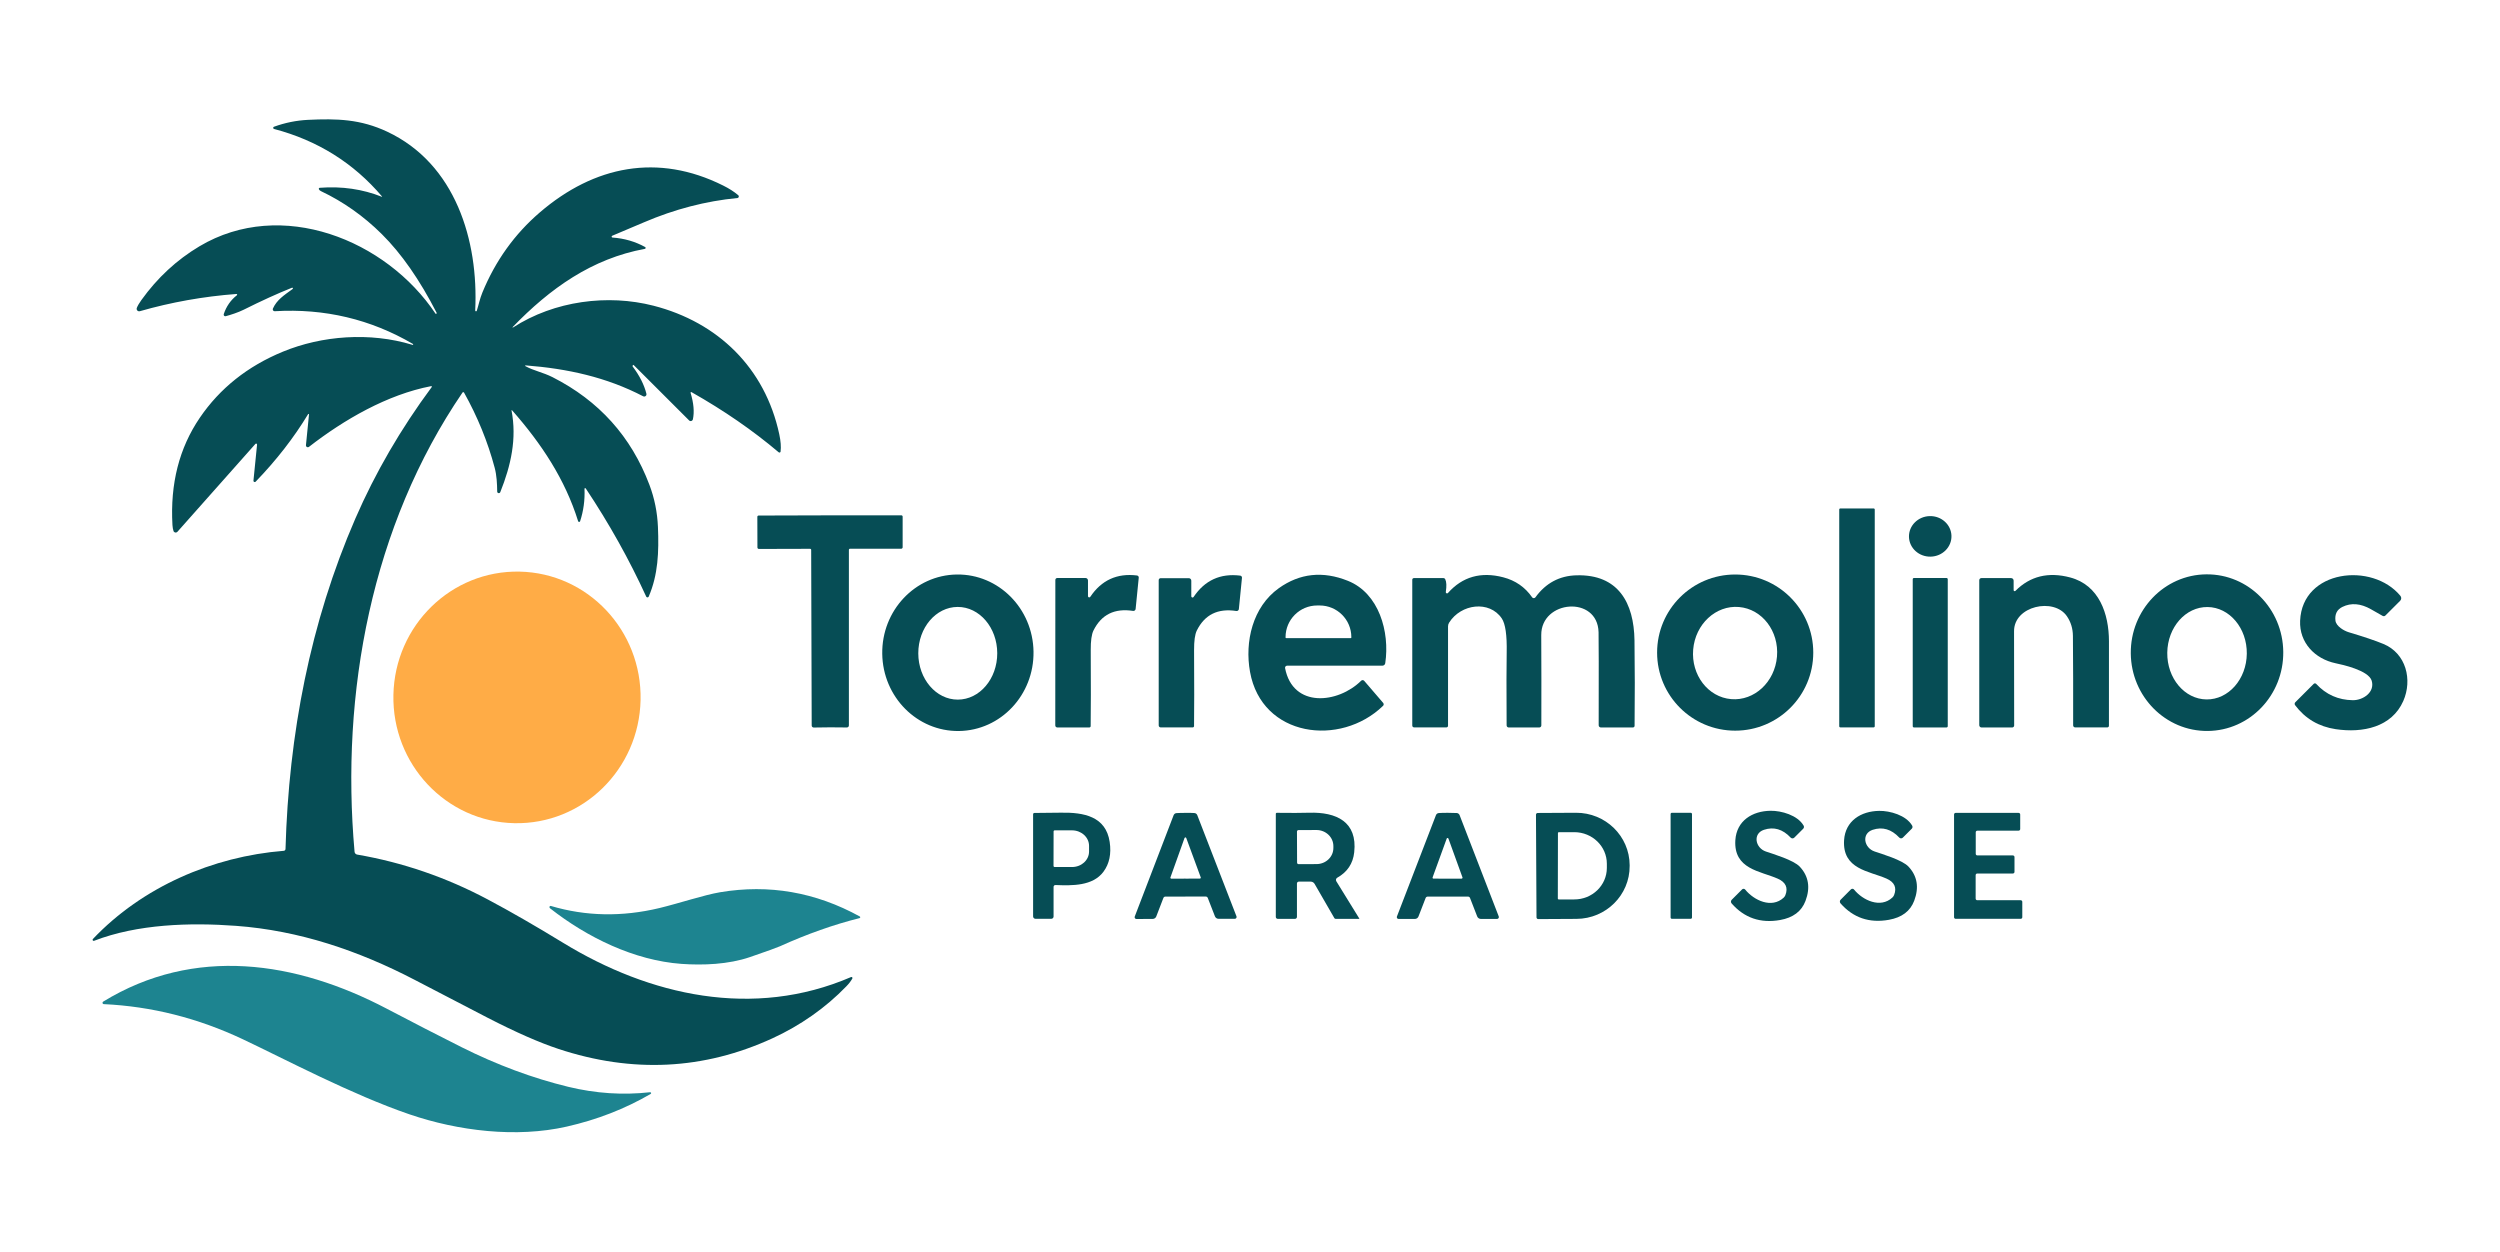 <svg xmlns="http://www.w3.org/2000/svg" width="1080" height="541" viewBox="0 0 1080 541" fill="none"><path d="M186.25 166.816C167.34 170.436 148.6 181.286 133.47 193.046C133.12 193.316 132.61 193.256 132.34 192.906C132.21 192.746 132.15 192.536 132.17 192.326L133.49 179.026C133.51 178.916 133.43 178.816 133.32 178.806C133.24 178.806 133.16 178.836 133.11 178.906C126.99 189.036 119.44 198.766 110.45 208.076C110.24 208.296 109.88 208.306 109.66 208.096C109.53 207.976 109.47 207.806 109.49 207.636L111.05 192.076C111.07 191.856 110.92 191.656 110.69 191.636C110.56 191.626 110.43 191.676 110.34 191.766L76.65 229.726C76.28 230.136 75.65 230.176 75.23 229.806C75.1 229.686 75 229.546 74.95 229.376C74.71 228.676 74.56 227.816 74.5 226.806C73.48 208.986 77.42 193.536 86.32 180.466C95.01 167.716 106.98 158.196 122.2 151.926C139.04 144.986 159.78 143.356 178.19 148.976C178.3 149.026 178.43 148.976 178.48 148.866C178.53 148.756 178.48 148.626 178.37 148.576C160.11 137.896 140.21 133.176 118.69 134.446C118.24 134.476 117.85 134.126 117.83 133.676C117.83 133.546 117.85 133.406 117.9 133.286C119.6 129.536 122.56 127.656 126.43 124.836C126.56 124.726 126.59 124.536 126.49 124.396C126.41 124.286 126.27 124.246 126.14 124.296C119.82 126.826 112.86 129.996 105.26 133.806C102.99 134.936 99.58 136.066 97.51 136.596C97.14 136.696 96.75 136.466 96.65 136.096C96.62 135.966 96.62 135.826 96.66 135.706C97.77 132.356 99.66 129.636 102.34 127.546C102.48 127.446 102.5 127.266 102.4 127.126C102.34 127.046 102.24 126.996 102.13 126.996C87.87 128.066 73.96 130.556 60.39 134.446C59.83 134.606 59.24 134.286 59.07 133.716C59 133.486 59.02 133.246 59.1 133.026C59.46 132.096 60.12 130.976 61.07 129.636C67.99 119.996 76.35 112.256 86.14 106.416C121.54 85.316 166.83 103.586 188.13 135.486C188.2 135.596 188.35 135.626 188.47 135.566H188.48C188.64 135.466 188.7 135.256 188.61 135.096C181.29 120.836 173.39 109.506 164.91 101.106C157.07 93.336 148.32 87.156 138.66 82.576C138.21 82.366 137.91 82.096 137.76 81.746C137.66 81.526 137.76 81.266 137.98 81.166C138.03 81.146 138.08 81.136 138.13 81.126C147.66 80.396 156.61 81.696 164.95 85.006C164.99 85.036 165.04 85.026 165.06 84.986C165.09 84.946 165.08 84.896 165.04 84.876C152.72 70.386 137.17 60.666 118.4 55.716C118.13 55.646 117.97 55.366 118.04 55.096C118.08 54.936 118.2 54.816 118.35 54.756C123.13 53.016 128.02 52.026 133.04 51.776C145.54 51.176 155.7 51.466 167.25 56.876C196.8 70.736 206.77 103.976 205.29 134.096C205.26 134.286 205.4 134.466 205.59 134.496C205.77 134.516 205.94 134.406 205.98 134.226C206.8 131.656 207.26 129.126 208.39 126.376C214.03 112.656 222.31 101.106 233.24 91.726C256.72 71.586 284.23 66.086 312.39 80.146C314.97 81.426 317.14 82.816 318.92 84.326C319.21 84.576 319.25 85.026 319 85.316C318.88 85.446 318.72 85.536 318.55 85.546C304.89 86.866 291.43 90.366 278.18 96.046C272.08 98.656 267.5 100.596 264.45 101.856C264.25 101.946 264.16 102.186 264.25 102.386C264.31 102.516 264.43 102.606 264.58 102.616C269.74 102.986 274.45 104.356 278.71 106.726C278.91 106.846 278.98 107.106 278.87 107.306C278.81 107.406 278.71 107.476 278.6 107.506C255.72 111.706 237.6 124.606 221.47 141.296C221.42 141.336 221.41 141.416 221.46 141.466C221.51 141.516 221.58 141.526 221.63 141.476C239.58 129.876 262.64 127.016 282.3 132.066C310.09 139.206 330.49 158.886 336.64 187.576C337.28 190.556 337.47 193.056 337.21 195.076C337.18 195.346 336.93 195.536 336.66 195.506C336.56 195.496 336.46 195.456 336.39 195.386C325.22 185.936 312.66 177.276 298.72 169.396C298.59 169.326 298.42 169.376 298.35 169.496C298.32 169.556 298.31 169.626 298.33 169.696C299.68 174.156 300.01 177.976 299.33 181.146C299.21 181.666 298.69 182.006 298.17 181.886C297.99 181.846 297.83 181.756 297.7 181.626L273.7 157.646C273.7 157.646 273.62 157.606 273.59 157.646L273.34 157.876C273.22 157.996 273.21 158.186 273.31 158.326C276.3 162.296 278.28 166.216 279.25 170.086C279.39 170.606 279.07 171.136 278.55 171.276C278.31 171.336 278.06 171.306 277.85 171.196C261.93 162.906 245.07 159.246 227.07 157.846C226.98 157.826 226.89 157.886 226.87 157.976C226.85 158.056 226.9 158.146 226.98 158.176C230.64 160.196 234.51 160.826 238.7 162.936C258.74 173.106 272.68 188.606 280.54 209.426C282.74 215.246 283.97 221.326 284.23 227.646C284.68 238.466 284.31 248.246 280.25 257.716C280.12 258.016 279.77 258.156 279.47 258.026C279.33 257.966 279.23 257.866 279.16 257.726C271.86 241.756 263.15 226.176 253.04 210.996C252.95 210.856 252.76 210.826 252.63 210.916C252.55 210.976 252.5 211.066 252.5 211.166C252.71 216.016 252.08 220.686 250.61 225.166C250.53 225.406 250.27 225.526 250.03 225.446C249.9 225.396 249.8 225.296 249.75 225.166C244.12 207.076 233.92 191.666 221.19 177.216C221.15 177.166 221.08 177.146 221.03 177.186C220.98 177.216 220.97 177.276 220.98 177.326C223.32 189.456 220.75 201.046 216.13 212.586C216 212.946 215.61 213.136 215.25 213.006C214.97 212.906 214.78 212.636 214.79 212.336C214.75 208.966 214.57 205.316 213.7 202.066C210.71 190.836 206.29 180.006 200.46 169.586C200.36 169.406 200.13 169.336 199.94 169.446C199.89 169.476 199.84 169.516 199.81 169.566C160.51 227.146 147.06 299.366 153.17 367.966C153.22 368.576 153.68 369.076 154.29 369.176C174 372.576 192.81 379.036 210.72 388.566C220.64 393.846 231.48 400.086 243.24 407.276C280.73 430.206 325.47 440.266 367.64 422.096C367.87 422.006 368.14 422.116 368.23 422.336C368.28 422.456 368.27 422.596 368.21 422.716C367.59 423.836 366.73 424.966 365.63 426.086C356.64 435.406 345.68 443.056 333.71 448.546C304.01 462.186 273.17 463.706 241.19 453.116C232.98 450.396 222.85 445.946 210.8 439.746C210.28 439.486 199.77 434.026 179.26 423.356C154.72 410.576 129.17 401.986 101.99 399.966C82.06 398.486 59.37 399.186 40.67 406.416C40.43 406.526 40.14 406.416 40.04 406.166C39.96 405.986 40 405.776 40.14 405.636C61.5 383.136 91.88 369.996 122.61 367.546C123.01 367.506 123.32 367.186 123.34 366.776C124.73 317.226 134.01 268.916 153.51 224.026C162.12 204.216 173.12 185.276 186.51 167.206C186.6 167.096 186.58 166.926 186.47 166.846C186.41 166.796 186.33 166.776 186.25 166.796V166.816Z" fill="#064D55"></path><path d="M809.41 219.646H795.03C794.765 219.646 794.55 219.861 794.55 220.126V313.746C794.55 314.011 794.765 314.226 795.03 314.226H809.41C809.675 314.226 809.89 314.011 809.89 313.746V220.126C809.89 219.861 809.675 219.646 809.41 219.646Z" fill="#064D55"></path><path d="M358.56 222.626C378 222.596 388.28 222.596 389.41 222.626C389.71 222.626 389.94 222.876 389.94 223.176V236.436C389.94 236.776 389.66 237.056 389.3 237.056H367.19C366.93 237.056 366.72 237.266 366.72 237.526V313.396C366.72 313.876 366.33 314.266 365.85 314.266C365.85 314.266 365.85 314.266 365.84 314.266C363.53 314.216 361.15 314.196 358.69 314.206C356.22 314.206 353.84 314.236 351.53 314.296C351.05 314.296 350.65 313.916 350.65 313.436C350.65 313.436 350.65 313.436 350.65 313.426L350.43 237.556C350.43 237.296 350.22 237.086 349.96 237.086L327.85 237.146C327.5 237.146 327.21 236.866 327.21 236.526L327.17 223.266C327.17 222.966 327.41 222.726 327.7 222.716C328.82 222.686 339.11 222.656 358.56 222.626Z" fill="#064D55"></path><path d="M834.068 240.471C839.136 240.347 843.149 236.326 843.031 231.49C842.913 226.653 838.708 222.833 833.64 222.956C828.571 223.08 824.558 227.102 824.677 231.938C824.795 236.775 828.999 240.595 834.068 240.471Z" fill="#064D55"></path><path d="M276.73 302.395C277.358 272.385 253.965 247.556 224.479 246.939C194.994 246.321 170.582 270.148 169.953 300.159C169.324 330.169 192.718 354.997 222.203 355.615C251.689 356.233 276.101 332.405 276.73 302.395Z" fill="#FFAC46"></path><path d="M413.33 248.186C431.38 247.936 446.22 262.866 446.48 281.536C446.74 300.206 432.32 315.546 414.28 315.796C396.23 316.046 381.39 301.116 381.13 282.446C380.87 263.776 395.29 248.436 413.33 248.186ZM413.72 262.196C404.3 262.216 396.68 271.186 396.7 282.246C396.72 293.306 404.37 302.256 413.79 302.236C423.21 302.216 430.83 293.246 430.81 282.186C430.79 271.126 423.14 262.176 413.72 262.196Z" fill="#064D55"></path><path d="M470.02 257.556C470.02 257.846 470.27 258.086 470.56 258.076C470.73 258.076 470.89 257.986 470.99 257.846C475.83 250.626 482.56 247.546 491.17 248.606C491.65 248.666 491.99 249.086 491.94 249.556L490.59 263.076C490.53 263.596 490.07 263.966 489.55 263.916C489.54 263.916 489.52 263.916 489.51 263.916C481.5 262.666 475.79 265.486 472.38 272.376C471.57 274.016 471.17 276.846 471.2 280.876C471.28 295.656 471.27 306.586 471.17 313.686C471.17 314.006 470.9 314.266 470.57 314.266H456.75C456.27 314.256 455.88 313.866 455.88 313.386L455.91 250.526C455.91 250.066 456.28 249.696 456.74 249.696C456.74 249.696 456.74 249.696 456.75 249.696H468.95C469.54 249.696 470.01 250.176 470.01 250.776V257.576L470.02 257.556Z" fill="#064D55"></path><path d="M514.65 257.616C514.65 257.906 514.9 258.146 515.19 258.136C515.36 258.136 515.52 258.046 515.62 257.906C520.46 250.696 527.17 247.616 535.76 248.666C536.24 248.726 536.58 249.146 536.53 249.616L535.19 263.116C535.14 263.626 534.68 264.006 534.17 263.956C534.15 263.956 534.13 263.956 534.11 263.956C526.11 262.706 520.41 265.526 517.01 272.416C516.21 274.056 515.82 276.876 515.84 280.906C515.93 295.666 515.92 306.586 515.83 313.666C515.83 313.986 515.56 314.246 515.23 314.246H501.43C500.95 314.246 500.56 313.856 500.56 313.376V250.606C500.56 250.146 500.93 249.776 501.39 249.776H513.58C514.17 249.776 514.64 250.256 514.64 250.856V257.646L514.65 257.616Z" fill="#064D55"></path><path d="M555.16 288.656C558.53 306.036 578.05 303.966 588.03 294.066C588.38 293.726 588.95 293.726 589.3 294.086C589.31 294.096 589.32 294.106 589.33 294.116L597.52 303.646C597.85 304.026 597.83 304.586 597.47 304.926C579.02 322.806 545.08 318.486 540.01 290.246C537.66 277.216 541.13 262.186 552.44 254.106C561.5 247.646 571.45 246.576 582.29 250.916C595.71 256.276 600.45 272.916 598.43 286.496C598.34 287.116 597.81 287.576 597.18 287.576H556.04C555.55 287.576 555.14 287.976 555.14 288.476C555.14 288.536 555.14 288.596 555.16 288.646V288.656ZM555.6 275.666H583.53C583.67 275.666 583.78 275.556 583.78 275.416V275.246C583.78 267.696 577.66 261.566 570.1 261.566H569.04C561.49 261.566 555.36 267.686 555.36 275.246V275.416C555.36 275.556 555.47 275.666 555.61 275.666H555.6Z" fill="#064D55"></path><path d="M625.52 256.166C631.78 249.136 639.75 246.876 649.41 249.396C654.66 250.756 658.81 253.636 661.87 258.026C662.15 258.426 662.7 258.516 663.1 258.236C663.18 258.186 663.24 258.116 663.3 258.046C667.76 251.906 673.66 248.736 681 248.536C699.12 248.016 705.87 260.446 706.1 276.656C706.26 288.816 706.28 301.116 706.14 313.556C706.14 313.956 705.81 314.266 705.41 314.266H691.59C691.06 314.266 690.63 313.846 690.63 313.316C690.63 313.316 690.63 313.316 690.63 313.306C690.68 290.156 690.66 276.766 690.58 273.126C690.19 257.126 665.71 259.166 665.82 274.376C665.89 286.656 665.9 299.656 665.86 313.376C665.86 313.866 665.45 314.276 664.95 314.276H651.78C651.28 314.276 650.87 313.876 650.86 313.366C650.77 297.486 650.78 287.026 650.89 281.956C651.05 274.416 650.34 269.476 648.76 267.146C643.43 259.286 631.15 260.826 626.02 268.976C625.71 269.456 625.55 270.026 625.55 270.596V313.536C625.55 313.926 625.24 314.236 624.85 314.236H610.9C610.46 314.236 610.1 313.886 610.1 313.446V250.426C610.1 250.046 610.41 249.736 610.8 249.736H623.54C623.88 249.736 624.19 249.926 624.34 250.226C624.89 251.326 624.98 253.156 624.59 255.726C624.55 256.026 624.75 256.296 625.05 256.346C625.23 256.376 625.41 256.306 625.53 256.166H625.52Z" fill="#064D55"></path><path d="M783.33 281.916C783.33 300.546 768.23 315.646 749.6 315.646C730.97 315.646 715.87 300.546 715.87 281.916C715.87 263.286 730.97 248.186 749.6 248.186C768.23 248.186 783.33 263.286 783.33 281.916ZM751.23 262.226C741.23 261.386 732.38 269.616 731.45 280.606C730.53 291.596 737.88 301.186 747.88 302.026C757.88 302.866 766.73 294.636 767.66 283.646C768.58 272.656 761.23 263.066 751.23 262.226Z" fill="#064D55"></path><path d="M870.67 255.246C877.01 248.886 884.89 246.956 894.3 249.456C906.84 252.776 911.05 265.176 911.07 276.986C911.09 285.646 911.08 297.836 911.06 313.546C911.06 313.926 910.75 314.236 910.37 314.236H896.46C895.99 314.236 895.6 313.846 895.6 313.366C895.63 299.206 895.6 286.326 895.5 274.736C895.47 271.536 894.6 268.696 892.9 266.206C887.31 258.006 869.93 261.756 870.07 272.756C870.11 275.796 870.13 289.346 870.12 313.406C870.12 313.886 869.73 314.276 869.25 314.276H856.04C855.49 314.276 855.04 313.826 855.04 313.276V250.646C855.04 250.146 855.45 249.736 855.95 249.736H868.8C869.4 249.736 869.89 250.226 869.89 250.826V254.936C869.89 255.186 870.1 255.386 870.35 255.386C870.47 255.386 870.58 255.336 870.67 255.246Z" fill="#064D55"></path><path d="M953.14 248.116C971.33 247.956 986.21 262.976 986.37 281.656C986.53 300.336 971.92 315.616 953.73 315.776C935.54 315.936 920.66 300.916 920.5 282.236C920.34 263.556 934.95 248.276 953.14 248.116ZM953.68 262.236C944.19 262.116 936.39 270.966 936.26 281.986C936.13 293.006 943.71 302.036 953.2 302.156C962.69 302.276 970.49 293.426 970.62 282.406C970.75 271.386 963.17 262.356 953.68 262.236Z" fill="#064D55"></path><path d="M1029.3 266.066C1027.58 265.076 1025.9 264.126 1024.26 263.196C1019.8 260.666 1015.69 260.326 1011.92 262.186C1009.59 263.326 1008.59 265.296 1008.91 268.086C1009.2 270.566 1012.66 272.536 1014.65 273.126C1021.16 275.066 1026.14 276.746 1029.6 278.176C1039.48 282.236 1042.24 293.706 1038.22 302.836C1033.24 314.156 1020.69 316.746 1009.05 315.006C1001.7 313.906 995.85 310.456 991.49 304.646C991.19 304.256 991.23 303.706 991.58 303.366L999.51 295.436C999.81 295.136 1000.3 295.136 1000.6 295.436C1000.6 295.436 1000.62 295.456 1000.62 295.466C1004.87 300.066 1010.14 302.406 1016.44 302.486C1020.77 302.536 1026.04 299.096 1024.58 294.086C1023.24 289.556 1011.73 287.096 1009.03 286.536C1000.05 284.656 993.25 277.646 993.65 268.156C994.58 246.056 1024.85 242.716 1036.97 257.406C1037.49 258.026 1037.45 258.946 1036.88 259.526L1030.49 265.906C1030.18 266.226 1029.69 266.286 1029.3 266.066Z" fill="#064D55"></path><path d="M840.88 249.686H826.85C826.546 249.686 826.3 249.932 826.3 250.236V313.716C826.3 314.019 826.546 314.266 826.85 314.266H840.88C841.184 314.266 841.43 314.019 841.43 313.716V250.236C841.43 249.932 841.184 249.686 840.88 249.686Z" fill="#064D55"></path><path d="M753.93 384.306C757.73 388.986 765.35 392.586 770.54 387.796C770.86 387.496 771.12 387.126 771.28 386.716C772.54 383.486 771.44 381.106 767.97 379.576C760.48 376.266 748.87 375.556 749.67 362.926C750.22 354.556 756.99 350.346 764.91 350.256C769.54 350.206 776.52 352.126 779.16 356.656C779.42 357.096 779.35 357.646 778.99 358.006L775.12 361.876C774.7 362.296 774.02 362.296 773.59 361.876C773.59 361.876 773.57 361.856 773.56 361.846C770.13 358.186 766.28 357.066 762.02 358.476C757.1 360.116 758.26 366.306 762.86 367.856C765.97 368.906 774.83 371.556 777.49 374.396C781.32 378.486 782.15 383.426 779.97 389.206C778.27 393.706 774.61 396.456 769 397.446C760.53 398.946 753.55 396.546 748.05 390.266C747.66 389.816 747.68 389.136 748.1 388.706L752.58 384.226C752.94 383.876 753.51 383.876 753.86 384.226C753.88 384.246 753.9 384.266 753.92 384.296L753.93 384.306Z" fill="#064D55"></path><path d="M799.6 384.216C799.95 383.866 800.51 383.856 800.87 384.206C800.89 384.226 800.92 384.256 800.94 384.286C804.74 388.946 812.35 392.526 817.51 387.736C817.83 387.436 818.09 387.066 818.25 386.656C819.5 383.426 818.4 381.056 814.94 379.536C807.45 376.256 795.86 375.566 796.64 362.966C797.17 354.626 803.92 350.406 811.81 350.296C816.44 350.236 823.41 352.136 826.05 356.656C826.31 357.096 826.24 357.646 825.88 358.006L822.03 361.856C821.61 362.276 820.93 362.286 820.51 361.856C820.51 361.856 820.5 361.846 820.49 361.836C817.06 358.196 813.21 357.076 808.97 358.486C804.06 360.136 805.23 366.296 809.84 367.846C812.94 368.896 821.78 371.516 824.44 374.346C828.27 378.416 829.11 383.346 826.94 389.116C825.25 393.606 821.61 396.356 816.01 397.356C807.57 398.866 800.6 396.496 795.1 390.246C794.71 389.796 794.73 389.116 795.15 388.686L799.6 384.206V384.216Z" fill="#064D55"></path><path d="M512.11 351.146C513.75 351.146 515.05 351.166 515.99 351.236C516.54 351.276 517.02 351.626 517.22 352.146L534.16 395.856C534.31 396.266 534.11 396.716 533.7 396.876C533.61 396.906 533.52 396.926 533.43 396.926H526.41C525.72 396.926 525.1 396.496 524.85 395.846L521.76 387.906C521.62 387.546 521.28 387.306 520.89 387.306C520.29 387.306 517.39 387.306 512.17 387.316C506.95 387.316 504.04 387.326 503.44 387.326C503.06 387.326 502.72 387.566 502.58 387.926L499.52 395.886C499.28 396.536 498.66 396.976 497.96 396.976L490.94 397.006C490.51 397.006 490.16 396.656 490.16 396.216C490.16 396.126 490.18 396.026 490.21 395.946L507 352.176C507.2 351.666 507.67 351.306 508.22 351.266C509.16 351.196 510.46 351.166 512.1 351.166L512.11 351.146ZM512.16 379.576C516.01 379.556 518.07 379.546 518.34 379.546C518.57 379.546 518.75 379.346 518.74 379.126C518.74 379.086 518.74 379.036 518.71 378.996L512.47 362.036C512.43 361.926 512.35 361.836 512.25 361.786C512.21 361.756 512.16 361.746 512.11 361.746C512.03 361.746 511.97 361.756 511.92 361.786C511.83 361.836 511.75 361.926 511.71 362.036L505.62 379.066C505.55 379.276 505.67 379.506 505.88 379.576C505.92 379.586 505.95 379.596 505.99 379.596C506.26 379.596 508.31 379.596 512.15 379.566L512.16 379.576Z" fill="#064D55"></path><path d="M730.38 351.116H722.26C721.951 351.116 721.7 351.366 721.7 351.676V396.366C721.7 396.675 721.951 396.926 722.26 396.926H730.38C730.689 396.926 730.94 396.675 730.94 396.366V351.676C730.94 351.366 730.689 351.116 730.38 351.116Z" fill="#064D55"></path><path d="M455.15 395.916C455.15 396.476 454.7 396.926 454.14 396.926H447.34C446.77 396.926 446.3 396.466 446.3 395.896V351.746C446.3 351.446 446.55 351.196 446.86 351.196C451.77 351.166 455.59 351.136 458.33 351.076C468.17 350.906 477.73 352.656 479.38 363.706C480.15 368.856 479.25 373.146 476.69 376.596C472.07 382.796 463.23 382.616 455.96 382.336C455.52 382.326 455.16 382.666 455.14 383.116C455.14 383.116 455.14 383.136 455.14 383.146V395.916H455.15ZM455.15 359.196L455.12 374.066C455.12 374.336 455.34 374.556 455.61 374.556H463.07C467.15 374.576 470.46 371.586 470.47 367.886V365.416C470.47 361.716 467.18 358.716 463.1 358.706H455.64C455.37 358.696 455.15 358.916 455.15 359.186V359.196Z" fill="#064D55"></path><path d="M587.17 396.946H576.98C576.76 396.946 576.56 396.826 576.45 396.636L567.9 381.826C567.55 381.236 566.93 380.866 566.25 380.866H561.08C560.64 380.866 560.28 381.226 560.28 381.666V396.106C560.28 396.576 559.9 396.946 559.44 396.946H551.98C551.52 396.946 551.15 396.576 551.15 396.116V351.576C551.15 351.336 551.35 351.136 551.59 351.136C557.61 351.216 562.27 351.196 565.57 351.096C577.3 350.746 586.48 354.986 585.02 368.196C584.49 373.066 582.05 376.726 577.7 379.166C577.17 379.456 576.97 380.136 577.27 380.676C577.27 380.696 577.29 380.706 577.3 380.726L587.24 396.836C587.24 396.836 587.24 396.906 587.21 396.926C587.2 396.926 587.19 396.936 587.17 396.936V396.946ZM560.29 359.246L560.34 372.666C560.34 373.026 560.63 373.316 560.99 373.316L568.75 373.286C572.78 373.276 576.03 370.156 576.02 366.316V365.486C576.01 361.656 572.73 358.556 568.7 358.566L560.94 358.596C560.58 358.596 560.29 358.886 560.29 359.246Z" fill="#064D55"></path><path d="M625.47 387.326C620.24 387.326 617.33 387.336 616.74 387.336C616.35 387.336 616.01 387.576 615.87 387.936L612.79 395.896C612.55 396.546 611.93 396.986 611.23 396.986H604.21C603.78 397.006 603.43 396.656 603.42 396.226C603.42 396.126 603.44 396.026 603.47 395.936L620.33 352.146C620.53 351.626 621.01 351.276 621.56 351.236C622.5 351.166 623.8 351.136 625.44 351.136C627.08 351.136 628.38 351.166 629.33 351.226C629.88 351.276 630.36 351.626 630.55 352.146L647.46 395.906C647.61 396.316 647.41 396.766 647 396.926C646.91 396.956 646.81 396.976 646.72 396.976H639.7C639.01 396.966 638.39 396.536 638.14 395.886L635.05 387.926C634.92 387.576 634.58 387.336 634.19 387.326H625.46H625.47ZM625.35 379.576H631.42C631.64 379.576 631.82 379.396 631.82 379.176C631.82 379.126 631.82 379.076 631.79 379.036L625.73 362.286C625.69 362.176 625.61 362.086 625.51 362.036C625.47 362.016 625.42 362.006 625.37 362.006C625.29 362.006 625.23 362.006 625.19 362.036C625.09 362.086 625.01 362.176 624.97 362.286L618.88 379.036C618.81 379.246 618.92 379.476 619.13 379.546C619.17 379.556 619.21 379.566 619.26 379.566C619.52 379.566 621.55 379.566 625.35 379.576Z" fill="#064D55"></path><path d="M663.54 351.956C663.54 351.536 663.88 351.206 664.29 351.206L680.81 351.116C693.56 351.046 703.95 361.176 704.01 373.736V374.106C704.07 386.666 693.79 396.896 681.04 396.956L664.52 397.046C664.1 397.046 663.77 396.706 663.77 396.296L663.54 351.966V351.956ZM673.03 359.856L672.98 388.196C672.98 388.396 673.14 388.556 673.34 388.556H680.05C687.83 388.586 694.14 382.496 694.16 374.966V373.136C694.16 365.616 687.88 359.516 680.11 359.496H673.4C673.2 359.486 673.04 359.646 673.04 359.846L673.03 359.856Z" fill="#064D55"></path><path d="M844.15 396.246V351.866C844.15 351.476 844.46 351.166 844.85 351.166H872.03C872.42 351.166 872.73 351.476 872.73 351.866V358.146C872.73 358.536 872.42 358.846 872.03 358.846H854.22C853.83 358.846 853.52 359.156 853.52 359.546V368.846C853.52 369.236 853.83 369.546 854.22 369.546H869.56C869.95 369.546 870.26 369.856 870.26 370.246V376.656C870.26 377.046 869.95 377.356 869.56 377.356H854.18C853.79 377.356 853.48 377.666 853.48 378.056V388.196C853.48 388.586 853.79 388.896 854.18 388.896H872.93C873.32 388.896 873.63 389.206 873.63 389.596V396.236C873.63 396.626 873.32 396.936 872.93 396.936H844.85C844.46 396.936 844.15 396.626 844.15 396.236V396.246Z" fill="#064D55"></path><path d="M371.44 395.916C371.63 396.026 371.69 396.256 371.58 396.446C371.53 396.536 371.44 396.606 371.34 396.626C360.19 399.416 348.72 403.466 336.95 408.786C335.68 409.366 331.38 410.916 324.06 413.436C314.65 416.676 303.58 417.056 294.38 416.396C274.03 414.916 253.67 404.986 237.62 392.386C237.46 392.256 237.37 392.086 237.36 391.866C237.36 391.586 237.58 391.356 237.86 391.356C237.91 391.356 237.95 391.356 237.99 391.376C253.07 395.856 268.7 396.156 284.88 392.276C293.33 390.236 304.19 386.606 311.08 385.446C332.21 381.906 352.32 385.396 371.43 395.916H371.44Z" fill="#1D8490"></path><path d="M281.09 472.576C270.02 479.026 257.92 483.726 244.82 486.696C223.03 491.636 197.96 488.586 176.88 481.386C151.94 472.856 123.2 457.596 104.88 448.946C85.5 439.806 65.48 434.756 44.83 433.786C44.51 433.766 44.26 433.486 44.29 433.166C44.3 432.976 44.4 432.806 44.56 432.706C84 408.546 127.86 415.176 167.06 435.746C178.77 441.896 189.55 447.436 199.37 452.366C214.69 460.036 230.07 465.756 245.49 469.506C257.32 472.376 269.1 473.156 280.84 471.846C281.05 471.816 281.25 471.956 281.29 472.166C281.32 472.326 281.24 472.486 281.09 472.566V472.576Z" fill="#1D8490"></path></svg>
